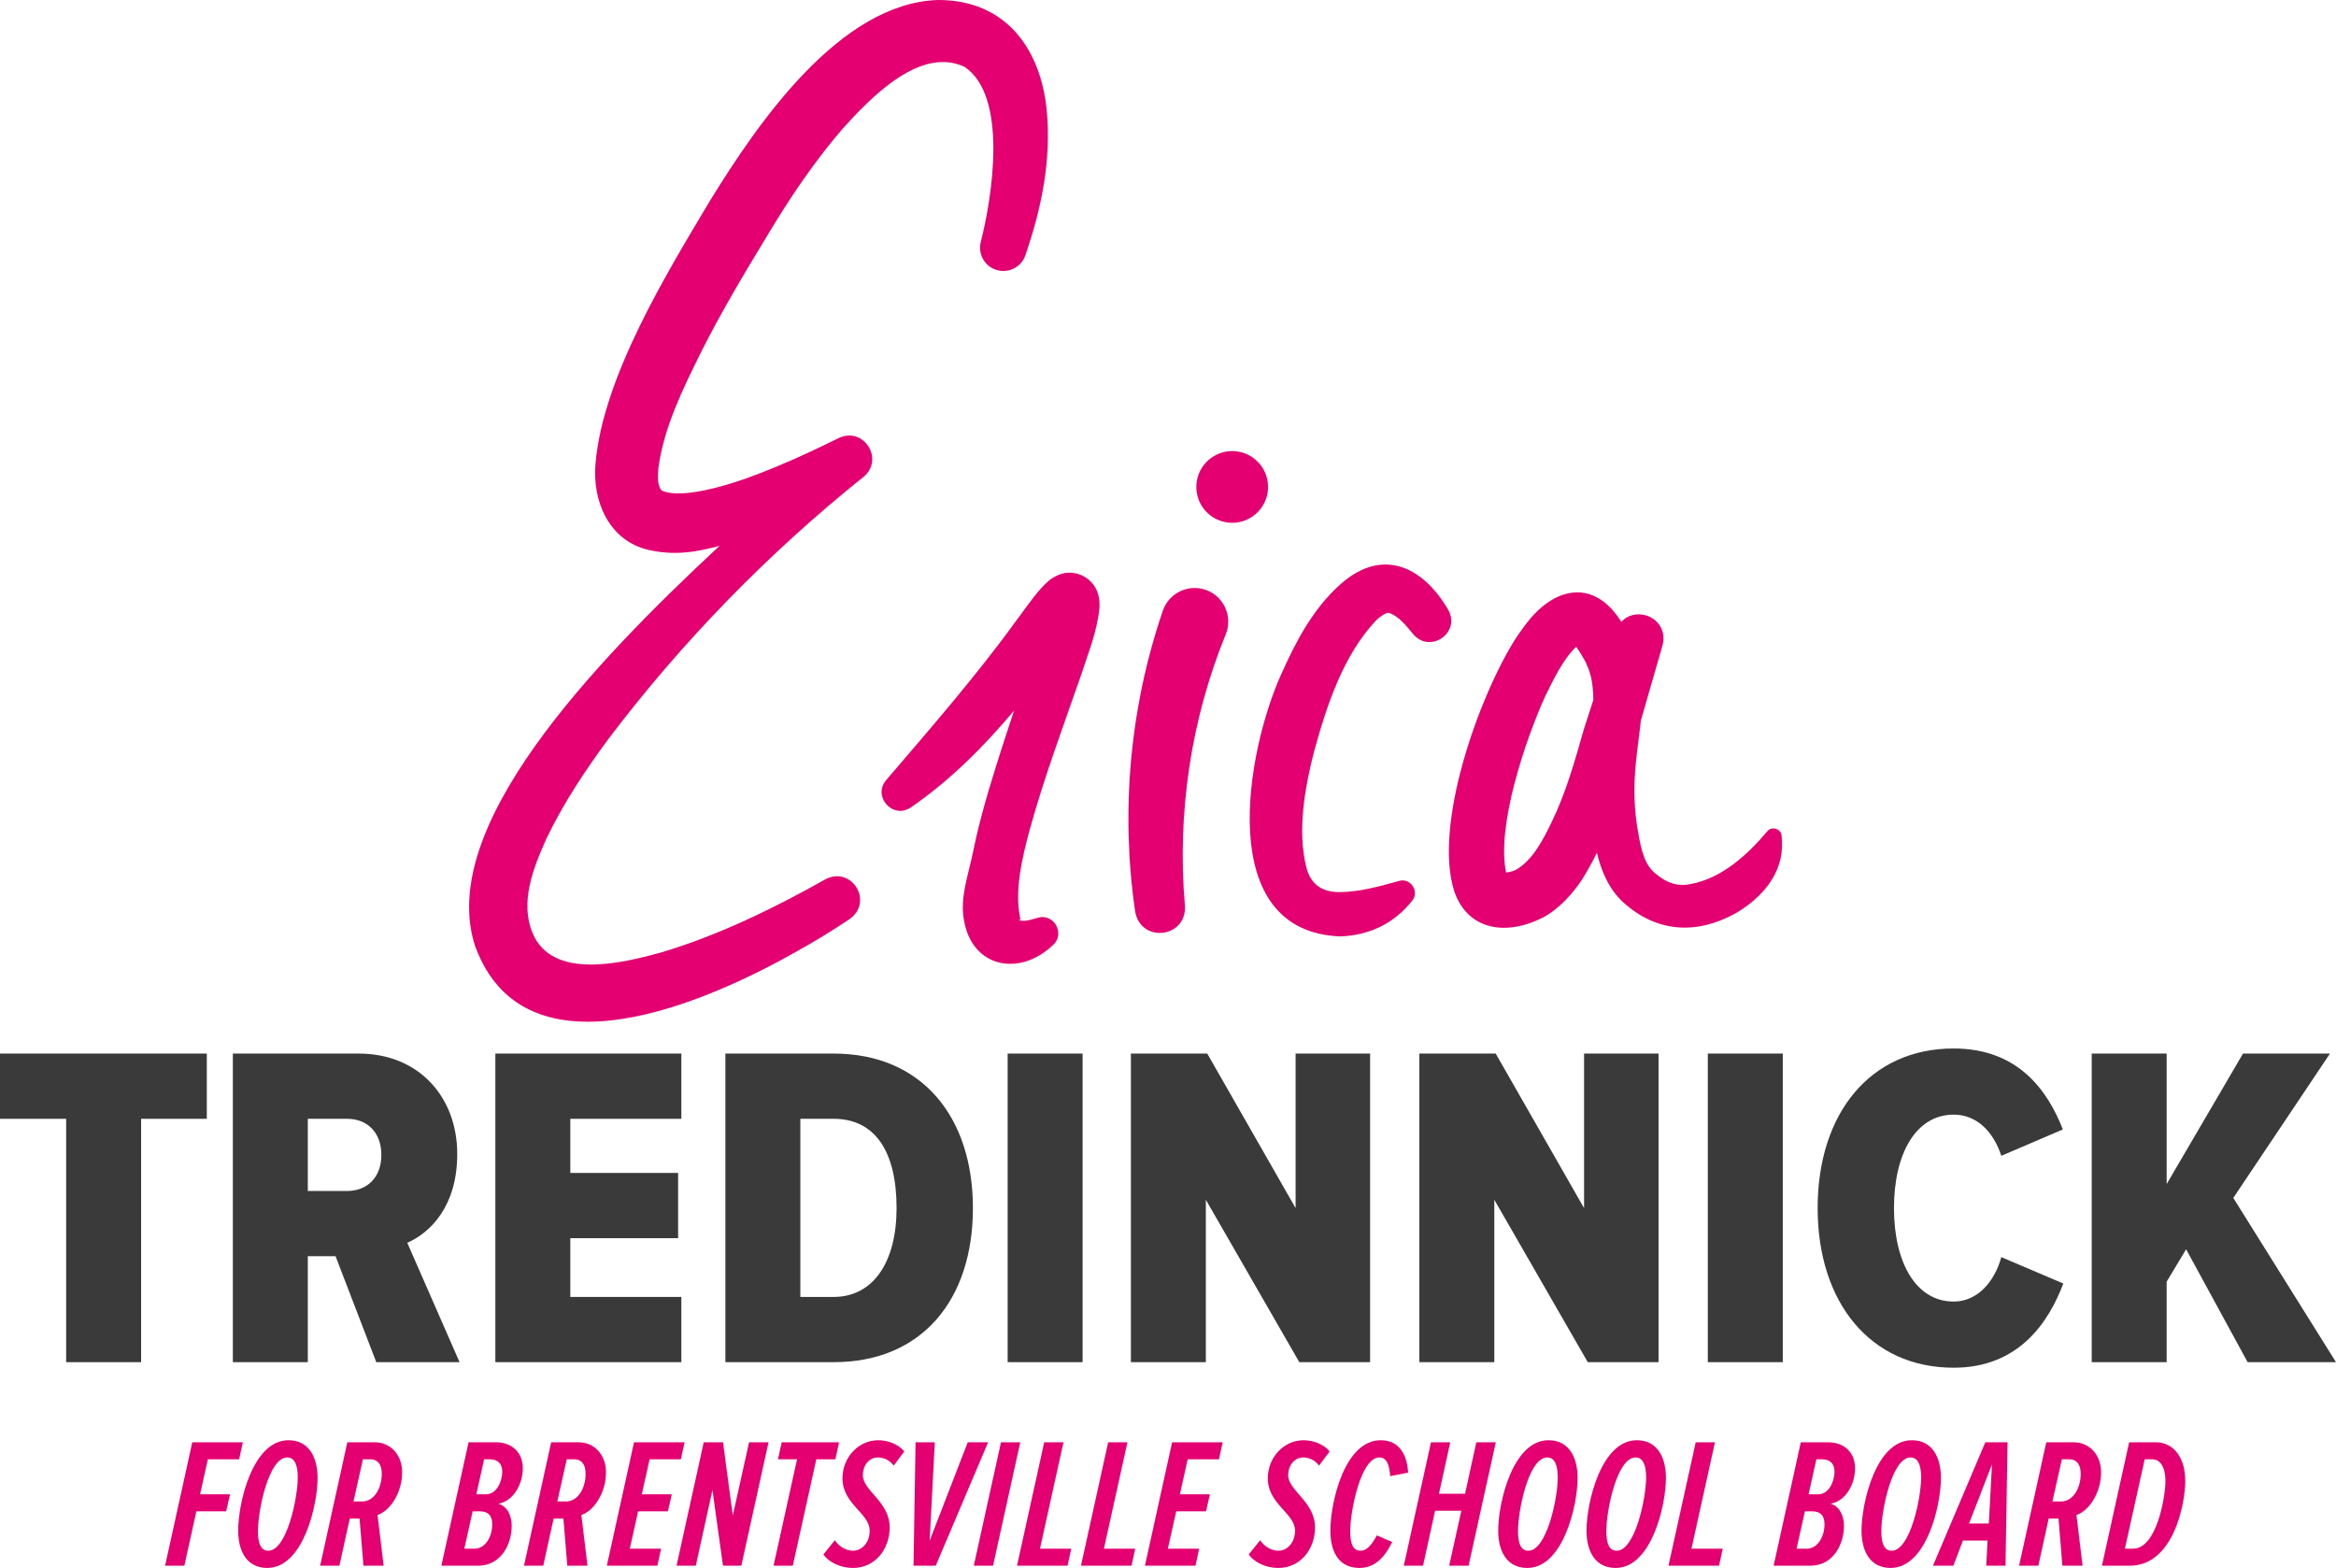 <?xml version="1.0" encoding="UTF-8"?> <svg xmlns="http://www.w3.org/2000/svg" id="Layer_1" viewBox="0 0 556.178 373.294"><defs><style>.cls-1{fill:#e50072;}.cls-2{fill:#3a3a3a;}</style></defs><g><path class="cls-2" d="M15.752,324.304v-57.94H0v-15.532H49.238v15.532h-15.642v57.94H15.752Z"></path><path class="cls-2" d="M89.588,324.304l-9.694-25.225h-6.609v25.225h-17.845v-73.473h29.962c14.32,0,23.462,10.354,23.462,23.903,0,12.447-6.389,18.727-11.896,21.149l12.447,28.42h-19.827Zm1.211-49.349c0-5.397-3.415-8.592-8.151-8.592h-9.363v17.184h9.363c4.737,0,8.151-3.194,8.151-8.592Z"></path><path class="cls-2" d="M117.94,324.304v-73.473h44.282v15.532h-26.437v12.888h25.666v15.531h-25.666v13.99h26.437v15.531h-44.282Z"></path><path class="cls-2" d="M172.708,324.304v-73.473h25.776c20.929,0,33.156,14.981,33.156,36.792s-12.117,36.681-33.156,36.681h-25.776Zm40.757-36.681c0-13.549-5.177-21.26-14.981-21.26h-7.931v42.409h7.931c9.473,0,14.981-8.372,14.981-21.149Z"></path><path class="cls-2" d="M239.912,324.304v-73.473h17.845v73.473h-17.845Z"></path><path class="cls-2" d="M309.351,324.304l-22.251-38.664v38.664h-17.845v-73.473h18.176l21.039,36.792v-36.792h17.734v73.473h-16.854Z"></path><path class="cls-2" d="M378.031,324.304l-22.251-38.664v38.664h-17.845v-73.473h18.176l21.039,36.792v-36.792h17.734v73.473h-16.854Z"></path><path class="cls-2" d="M406.615,324.304v-73.473h17.845v73.473h-17.845Z"></path><path class="cls-2" d="M432.763,287.623c0-22.472,12.447-38.003,32.385-38.003,15.532,0,22.472,10.244,25.996,19.276l-14.65,6.279c-1.872-5.729-5.838-9.804-11.346-9.804-9.032,0-14.21,9.362-14.21,22.251s5.178,22.251,14.21,22.251c5.618,0,9.693-4.627,11.346-10.575l14.761,6.279c-3.415,9.032-10.465,20.048-26.106,20.048-19.938,0-32.385-15.643-32.385-38.003Z"></path><path class="cls-2" d="M535.139,324.304l-14.65-26.877-4.627,7.71v19.167h-17.845v-73.473h17.845v31.063l18.176-31.063h20.709l-23.022,34.368,24.454,39.104h-21.039Z"></path></g><g><path class="cls-1" d="M199.698,104.285c-4.881,2.405-9.824,4.736-14.83,6.812-4.818,2.011-9.686,3.803-14.458,5.016-3.787,.963-8.932,1.951-12.236,.923-.569-.194-.794-.381-.81-.43-.774-1.205-.796-2.704-.612-5.185,1.293-9.657,5.83-18.853,10.201-27.675,4.719-9.388,10.186-18.541,15.774-27.74,5.351-8.932,11.21-17.627,17.963-25.444,6.702-7.402,18.399-19.58,28.942-14.652,10.395,6.895,6.648,30.87,3.884,41.682-.713,2.76,.804,5.662,3.551,6.616,2.893,1.006,6.054-.523,7.06-3.416,3.802-11.111,6.242-22.585,5.076-34.634C247.711,11.367,239.281-.025,223.34,0c-23.478,.718-43.085,29.594-54.235,47.68-10.461,17.528-25.493,42.018-27.319,62.613-.81,8.884,3.098,18.344,12.516,20.611,6.299,1.441,11.555,.523,17.013-.951-30.299,28.209-67.533,67.191-58.151,95.42,12.046,32.471,55.385,13.057,76.247,1.302,4.408-2.462,8.692-5.048,12.921-7.899,5.745-4.133,.389-12.778-5.877-9.396-12.331,6.937-25.312,13.241-38.82,17.316-9.579,2.654-26.039,6.684-30.819-4.495-3.059-7.354,.051-15.409,3.308-22.596,3.97-8.315,9.242-16.244,14.785-23.747,17.471-23.081,37.995-44.15,60.663-62.305,5.075-4.155,.099-12.088-5.874-9.267Z"></path><path class="cls-1" d="M287.016,140.417c-4.183-1.429-8.733,.805-10.161,4.988-7.89,23.086-10.063,47.863-6.582,71.645,1.363,7.56,12.27,6.28,11.844-1.379-1.915-22.085,1.461-44.454,9.721-64.65,1.748-4.238-.476-9.137-4.822-10.604Z"></path><path class="cls-1" d="M344.736,145.073c-6.019-10.265-15.639-14.775-25.537-6.018-6.594,5.845-10.656,13.658-14.114,21.378-8.374,18.462-16.178,61.458,14.093,62.506,6.514-.262,12.041-2.771,16.225-7.519,0,0,.794-.947,.794-.947,1.844-2.151-.324-5.559-3.083-4.743-4.783,1.341-9.565,2.611-13.855,2.653-4.291,.14-7.2-1.714-8.237-5.918-2.175-8.553-.401-18.884,1.855-27.576,2.987-10.94,6.932-22.864,14.69-31.123,1.28-1.267,2.612-1.902,2.85-1.865,.105,.009,.135-.017,.49,.076,2.116,.842,3.722,2.761,5.504,4.933,4.041,4.896,11.563-.299,8.326-5.838Z"></path><path class="cls-1" d="M424.265,200.253s-.078-1.226-.078-1.225c-.043-1.664-2.358-2.456-3.4-1.122-4.847,5.729-10.804,11.112-18.071,12.527-3.177,.714-5.79-.181-8.227-2.195-2.944-2.109-3.719-5.901-4.383-9.616-1.116-5.758-1.216-11.47-.59-17.338,.309-3.188,.815-6.456,1.16-9.765,.235-.82,.453-1.576,.642-2.216l4.477-15.55s.034-.12,.034-.12c1.61-6.4-6.128-9.636-9.812-5.571-2.926-4.737-7.642-8.559-14.003-6.429-5.171,1.866-8.485,6.344-11.275,10.581-8.673,13.736-19.542,44.195-14.493,60.007,3.405,9.741,12.946,10.396,21.055,6.256,3.985-2.119,7.298-5.887,9.455-9.224,1.265-2.036,2.405-4.11,3.452-6.215,1.058,4.342,2.759,8.544,6.303,11.822,8.031,7.227,17.496,7.697,26.768,2.548,6.154-3.625,11.401-9.428,10.986-17.154Zm-49.708-47.157c.01,.009,.023,.026,.033,.036-.003-.002-.008-.003-.011-.005-.264-.162-.205-.212-.022-.031Zm-5.181,42.749c-2.034,4.197-4.47,8.849-8.228,11.114-.303,.191-.603,.242-.888,.412-.195,.047-.587,.131-.767,.207-.265,.044-.612,.112-.904,.162-2.357-11.028,4.617-31.698,9.347-42.065,1.952-3.95,4.27-8.814,7.348-11.691,.777,1.083,1.739,2.718,2.263,3.685,.257,.724,.671,1.421,.864,2.163l.435,1.505c.361,1.801,.5,3.538,.505,5.319-.769,2.387-1.529,4.749-2.268,7.034-2.14,7.517-4.289,15.194-7.707,22.155Z"></path><path class="cls-1" d="M301.894,116.457c.29-4.707-3.291-8.758-7.997-9.047-4.707-.29-8.758,3.291-9.048,7.997-.29,4.707,3.291,8.758,7.997,9.048,4.707,.29,8.758-3.291,9.047-7.997Z"></path><path class="cls-1" d="M251.97,136.901c-2.041,.888-2.927,1.931-4.212,3.291-2.263,2.546-4.322,5.653-6.294,8.23-8.844,12.229-20.585,25.776-30.492,37.316-3.295,3.92,1.628,9.393,5.883,6.496,9.338-6.417,17.32-14.428,24.583-23.059-2.863,8.642-5.877,17.882-7.822,25.334-.883,3.272-1.588,6.608-2.321,10.03-.955,4.264-2.636,9.253-1.853,14.131,1.732,11.696,13.178,13.995,21.178,6.395,3.146-2.652,.32-7.831-3.656-6.527-1.614,.487-3.045,.917-4.323,.57-.163-.081-.1-.155,.051-.131,.158-.003,.294,.132,.303,.048,.032-.099-.072-.243-.15-.627-1.306-6.573,.519-14.187,2.308-20.832,3.359-12.265,7.925-24.435,12.266-36.922,1.664-5.155,3.748-10.168,4.349-15.822,.035-.718,.026-1.522-.087-2.269-.722-5.103-5.952-7.344-9.712-5.653Z"></path></g><g><path class="cls-1" d="M39.305,372.765l6.478-29.393h12.031l-.881,4.054h-7.447l-1.851,8.329h7.139l-.926,4.054h-7.095l-2.864,12.956h-4.583Z"></path><path class="cls-1" d="M56.705,364.392c0-6.565,3.437-21.505,11.986-21.505,4.847,0,6.918,4.055,6.918,8.99,0,6.521-3.438,21.417-11.986,21.417-4.848,0-6.918-3.967-6.918-8.902Zm14.189-12.647c0-2.864-.705-4.759-2.512-4.759-4.407,0-6.963,12.515-6.963,17.539,0,2.82,.617,4.671,2.468,4.671,4.363,0,7.007-12.472,7.007-17.451Z"></path><path class="cls-1" d="M86.534,372.765l-.925-11.237h-2.335l-2.468,11.237h-4.583l6.478-29.393h6.478c3.878,0,6.566,3.084,6.566,7.095,0,4.979-2.865,9.21-5.861,10.224l1.454,12.074h-4.803Zm-.353-15.291c3.085,0,4.715-3.438,4.715-6.61,0-2.38-1.102-3.438-2.688-3.438h-1.807l-2.247,10.048h2.027Z"></path><path class="cls-1" d="M105.082,372.765l6.478-29.393h6.39c4.23,0,6.522,2.688,6.522,6.169,0,3.79-2.204,7.844-5.817,8.461,2.248,.661,3.173,3.041,3.173,5.244,0,4.495-2.6,9.519-8.021,9.519h-8.725Zm12.118-9.871c0-2.159-1.058-3.085-2.996-3.085h-1.675l-1.983,8.901h2.468c2.468,0,4.186-2.775,4.186-5.816Zm2.38-12.516c0-1.982-1.146-2.952-2.953-2.952h-1.366l-1.851,8.329h2.335c2.556,0,3.834-3.173,3.834-5.377Z"></path><path class="cls-1" d="M135.066,372.765l-.925-11.237h-2.335l-2.468,11.237h-4.583l6.478-29.393h6.478c3.878,0,6.566,3.084,6.566,7.095,0,4.979-2.864,9.21-5.861,10.224l1.455,12.074h-4.804Zm-.353-15.291c3.085,0,4.715-3.438,4.715-6.61,0-2.38-1.102-3.438-2.688-3.438h-1.807l-2.248,10.048h2.027Z"></path><path class="cls-1" d="M144.479,372.765l6.478-29.393h12.03l-.881,4.054h-7.448l-1.851,8.329h7.139l-.925,4.054h-7.095l-1.983,8.901h7.447l-.881,4.055h-12.03Z"></path><path class="cls-1" d="M172.137,372.765l-2.512-18.023-3.966,18.023h-4.583l6.478-29.393h4.583l2.335,17.45,3.878-17.45h4.627l-6.478,29.393h-4.362Z"></path><path class="cls-1" d="M184.173,372.765l5.597-25.339h-4.539l.881-4.054h13.661l-.881,4.054h-4.539l-5.597,25.339h-4.583Z"></path><path class="cls-1" d="M196.042,370.077l2.732-3.393c.926,1.498,2.688,2.512,4.319,2.512,2.027,0,3.966-1.807,3.966-4.804,0-4.098-6.478-6.302-6.478-12.427,0-5.067,3.878-9.078,8.505-9.078,2.292,0,4.759,.926,6.213,2.645l-2.512,3.393c-.881-1.189-2.248-1.938-3.746-1.938-2.204,0-3.614,1.982-3.614,4.187,0,3.79,6.39,6.302,6.39,12.471,0,5.332-3.613,9.651-8.725,9.651-2.953,0-5.729-1.322-7.051-3.218Z"></path><path class="cls-1" d="M217.5,372.765l.485-29.393h4.583l-1.234,23.443,9.078-23.443h4.847l-12.471,29.393h-5.288Z"></path><path class="cls-1" d="M231.849,372.765l6.478-29.393h4.583l-6.478,29.393h-4.583Z"></path><path class="cls-1" d="M242.141,372.765l6.478-29.393h4.583l-5.596,25.338h7.447l-.881,4.055h-12.03Z"></path><path class="cls-1" d="M257.368,372.765l6.478-29.393h4.583l-5.597,25.338h7.447l-.881,4.055h-12.031Z"></path><path class="cls-1" d="M272.595,372.765l6.478-29.393h12.03l-.882,4.054h-7.447l-1.851,8.329h7.139l-.925,4.054h-7.095l-1.983,8.901h7.447l-.881,4.055h-12.03Z"></path><path class="cls-1" d="M297.311,370.077l2.732-3.393c.926,1.498,2.688,2.512,4.318,2.512,2.027,0,3.967-1.807,3.967-4.804,0-4.098-6.479-6.302-6.479-12.427,0-5.067,3.878-9.078,8.506-9.078,2.291,0,4.759,.926,6.213,2.645l-2.512,3.393c-.881-1.189-2.247-1.938-3.746-1.938-2.203,0-3.613,1.982-3.613,4.187,0,3.79,6.39,6.302,6.39,12.471,0,5.332-3.613,9.651-8.726,9.651-2.952,0-5.729-1.322-7.051-3.218Z"></path><path class="cls-1" d="M316.75,364.392c0-6.654,3.35-21.505,11.986-21.505,4.627,0,6.302,3.79,6.522,7.712l-4.274,.838c-.177-2.688-.838-4.451-2.557-4.451-4.494,0-6.962,12.912-6.962,17.539,0,3.349,.837,4.671,2.468,4.671,1.454,0,2.644-1.322,3.878-3.657l3.657,1.586c-1.895,3.878-4.318,6.17-7.8,6.17-4.407,0-6.919-3.174-6.919-8.902Z"></path><path class="cls-1" d="M345.025,372.765l2.908-13.088h-6.257l-2.865,13.088h-4.583l6.479-29.393h4.583l-2.688,12.25h6.214l2.688-12.25h4.627l-6.478,29.393h-4.627Z"></path><path class="cls-1" d="M356.704,364.392c0-6.565,3.438-21.505,11.986-21.505,4.848,0,6.919,4.055,6.919,8.99,0,6.521-3.438,21.417-11.986,21.417-4.848,0-6.919-3.967-6.919-8.902Zm14.189-12.647c0-2.864-.705-4.759-2.512-4.759-4.406,0-6.962,12.515-6.962,17.539,0,2.82,.616,4.671,2.468,4.671,4.362,0,7.006-12.472,7.006-17.451Z"></path><path class="cls-1" d="M377.734,364.392c0-6.565,3.438-21.505,11.986-21.505,4.848,0,6.919,4.055,6.919,8.99,0,6.521-3.438,21.417-11.986,21.417-4.848,0-6.919-3.967-6.919-8.902Zm14.19-12.647c0-2.864-.705-4.759-2.513-4.759-4.406,0-6.962,12.515-6.962,17.539,0,2.82,.616,4.671,2.468,4.671,4.362,0,7.007-12.472,7.007-17.451Z"></path><path class="cls-1" d="M397.251,372.765l6.479-29.393h4.583l-5.597,25.338h7.447l-.882,4.055h-12.03Z"></path><path class="cls-1" d="M422.277,372.765l6.479-29.393h6.39c4.23,0,6.521,2.688,6.521,6.169,0,3.79-2.203,7.844-5.816,8.461,2.247,.661,3.173,3.041,3.173,5.244,0,4.495-2.601,9.519-8.021,9.519h-8.726Zm12.119-9.871c0-2.159-1.058-3.085-2.997-3.085h-1.674l-1.983,8.901h2.468c2.468,0,4.187-2.775,4.187-5.816Zm2.38-12.516c0-1.982-1.146-2.952-2.953-2.952h-1.366l-1.851,8.329h2.336c2.556,0,3.834-3.173,3.834-5.377Z"></path><path class="cls-1" d="M443.21,364.392c0-6.565,3.438-21.505,11.986-21.505,4.848,0,6.919,4.055,6.919,8.99,0,6.521-3.438,21.417-11.986,21.417-4.848,0-6.919-3.967-6.919-8.902Zm14.19-12.647c0-2.864-.705-4.759-2.513-4.759-4.406,0-6.962,12.515-6.962,17.539,0,2.82,.616,4.671,2.468,4.671,4.362,0,7.007-12.472,7.007-17.451Z"></path><path class="cls-1" d="M472.905,372.765l.309-5.993h-5.861l-2.292,5.993h-4.847l12.471-29.393h5.288l-.484,29.393h-4.583Zm1.365-24.148l-5.464,14.102h4.715l.749-14.102Z"></path><path class="cls-1" d="M491.036,372.765l-.926-11.237h-2.336l-2.468,11.237h-4.583l6.479-29.393h6.478c3.878,0,6.566,3.084,6.566,7.095,0,4.979-2.864,9.21-5.861,10.224l1.454,12.074h-4.803Zm-.353-15.291c3.084,0,4.715-3.438,4.715-6.61,0-2.38-1.102-3.438-2.688-3.438h-1.807l-2.247,10.048h2.027Z"></path><path class="cls-1" d="M500.449,372.765l6.479-29.393h6.434c3.481,0,6.919,2.864,6.919,9.254,0,5.332-2.776,20.139-13.221,20.139h-6.61Zm7.403-4.055c5.686,0,7.712-12.471,7.712-16.04,0-3.746-1.454-5.244-3.085-5.244h-1.851l-4.715,21.284h1.938Z"></path></g></svg> 